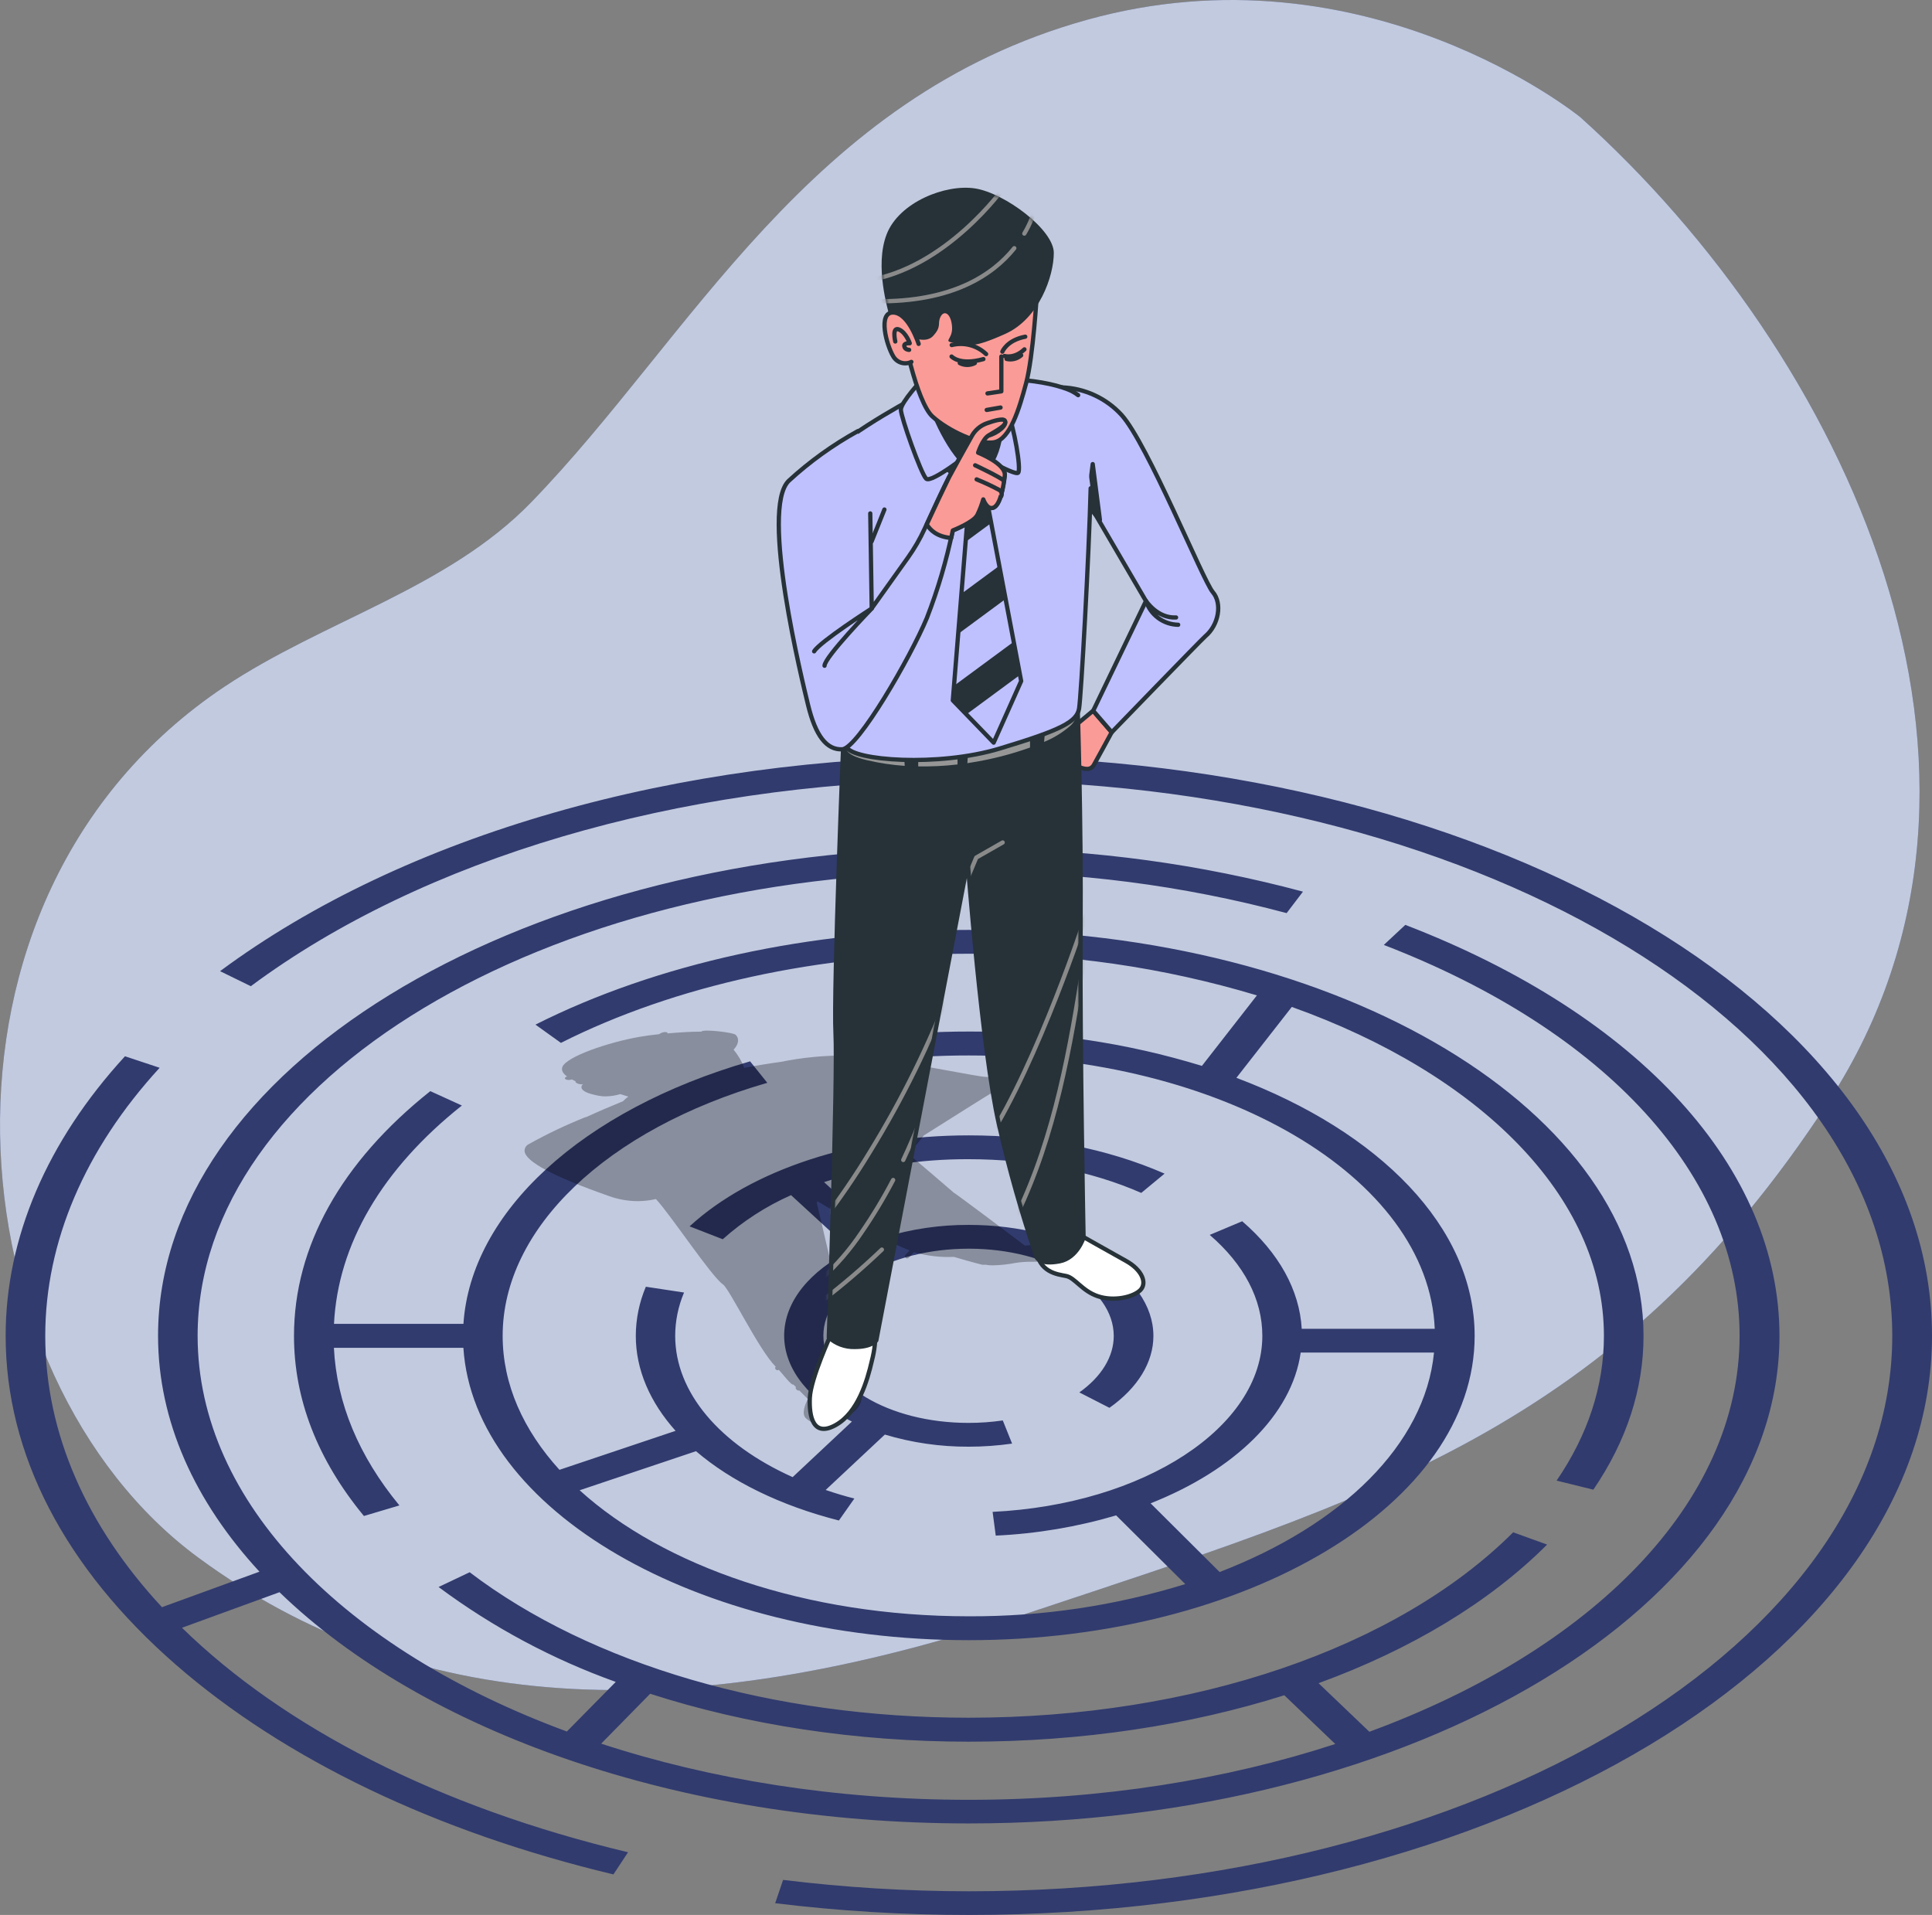 <svg xmlns="http://www.w3.org/2000/svg" width="453" height="449" viewBox="0 0 453 449" fill="none"><rect x="0" y="0" width="453" height="449" fill="#808080" stroke="none"/><path d="M370.538 27.475C370.538 27.475 320.252 -13.533 254.851 4.65C189.45 22.833 162.083 79.084 124.563 117.756C104.921 138.013 75.9 145.484 52.567 161.049C-21.999 210.917 -10.998 322.986 46.568 365.273C96.38 401.871 158.625 405.696 239.615 378.704C320.605 351.711 378.574 335.491 428.81 258.177C479.045 180.864 432.48 83.122 370.538 27.475Z" fill="#324D93"></path><path opacity="0.7" d="M370.538 27.475C370.538 27.475 320.252 -13.533 254.851 4.65C189.45 22.833 162.083 79.084 124.563 117.756C104.921 138.013 75.9 145.484 52.567 161.049C-21.999 210.917 -10.998 322.986 46.568 365.273C96.38 401.871 158.625 405.696 239.615 378.704C320.605 351.711 378.574 335.491 428.81 258.177C479.045 180.864 432.48 83.122 370.538 27.475Z" fill="white"></path><path d="M227.152 177.37C158.716 177.37 94.727 195.735 51.6 227.711L58.81 231.235C99.194 201.252 158.636 183.764 222.504 182.908V198.816C119.824 200.396 37.06 251.09 37.06 313.21C37.06 333.256 45.701 352.114 60.837 368.515L37.977 376.841C20.352 357.863 10.611 336.075 10.611 313.21C10.611 291.221 19.888 269.484 37.433 250.365L29.306 247.666C11.004 267.612 1.324 290.275 1.324 313.21C1.324 340.948 15.139 367.579 41.275 390.363C66.806 412.573 102.269 429.568 143.833 439.496L147.261 434.301C102.652 423.669 66.544 404.982 42.666 381.664L65.535 373.328C99.093 405.848 158.978 427.545 227.152 427.545C331.959 427.545 417.235 376.197 417.235 313.21C417.235 274.035 384.454 238.011 329.509 216.858L324.467 221.56C376.699 241.696 407.887 275.928 407.887 313.18C407.887 352.446 373.1 386.93 321.079 406.049L309.161 394.662C330.709 386.799 349.142 375.774 362.754 362.162L354.798 359.282C327.573 386.467 279.838 402.757 227.092 402.757C181.222 402.757 138.6 390.323 110.124 368.646L102.834 372.109C115.506 381.533 129.506 389.031 144.378 394.36L132.913 405.989C81.023 386.859 46.337 352.426 46.337 313.21C46.337 253.244 127.448 204.474 227.142 204.474C252.306 204.361 277.372 207.598 301.679 214.099L305.511 209.065C281.45 202.622 256.67 199.239 231.76 198.997V183.039C349.071 184.489 443.684 242.32 443.684 313.21C443.684 385.027 346.55 443.453 227.152 443.453C212.598 443.445 198.058 442.554 183.612 440.784L181.757 446.251C196.812 448.087 211.965 449.005 227.132 449C351.642 449 453.001 388.067 453.001 313.17C453.001 238.273 351.662 177.37 227.152 177.37ZM152.444 397.139C175.082 404.438 200.603 408.375 227.162 408.375C253.722 408.375 278.8 404.539 301.134 397.491L313.083 408.919C287.512 417.265 258.24 422.007 227.152 422.007C196.065 422.007 166.601 417.235 140.959 408.838L152.444 397.139Z" fill="#313B6E"></path><path d="M373.594 349.285C381.409 337.827 385.361 325.685 385.361 313.211C385.361 260.735 314.384 218.036 227.152 218.036C190.035 218.036 153.947 225.929 125.552 240.246L131.521 244.525C158.252 231.044 192.213 223.624 227.152 223.624C250.032 223.519 272.801 226.81 294.711 233.39L281.815 249.922C264.107 244.491 245.676 241.775 227.152 241.867C219.605 241.864 212.064 242.295 204.566 243.156L206.32 248.643C213.236 247.857 220.192 247.467 227.152 247.475C286.554 247.475 334.954 276.059 336.406 311.569H305.218C304.704 302.508 299.904 293.809 291.263 286.349L283.65 289.55C291.717 296.507 295.982 304.653 295.982 313.211C295.982 334.636 268.202 352.768 232.739 354.49L233.475 360.058C243.043 359.618 252.523 358.025 261.708 355.316L277.912 371.425C261.463 376.512 244.332 379.059 227.112 378.976C189.057 378.976 155.52 367.216 135.908 349.426L163.193 340.264C171.432 347.311 182.896 353 196.701 356.514L200.32 351.369C198.001 350.772 195.759 350.1 193.595 349.355L207.47 336.367C213.84 338.28 220.46 339.237 227.112 339.207C230.523 339.21 233.93 338.968 237.306 338.482L235.128 333.055C232.457 333.442 229.761 333.634 227.062 333.629C208.307 333.629 193.06 324.457 193.06 313.18C193.06 301.904 208.397 292.782 227.152 292.782C245.908 292.782 261.144 301.964 261.144 313.241C261.144 318.084 258.27 322.795 253.077 326.48L260.135 330.095C266.78 325.403 270.441 319.413 270.441 313.241C270.441 298.883 251.03 287.204 227.163 287.204C220.429 287.174 213.729 288.155 207.288 290.114L193.222 277.176C204.164 273.555 215.625 271.739 227.152 271.8C241.804 271.8 255.789 274.529 267.597 279.704L273.062 275.183C259.661 269.313 243.82 266.212 227.152 266.212C200.663 266.212 176.191 274.196 161.691 287.547L169.465 290.567C174.231 286.309 179.634 282.821 185.478 280.227L199.534 293.145C189.975 297.927 183.864 305.126 183.864 313.18C183.864 321.235 190.056 328.534 199.746 333.317L185.851 346.345C168.709 338.643 158.313 326.46 158.313 313.211C158.321 309.723 159.028 306.273 160.39 303.062L151.436 301.703C149.891 305.344 149.089 309.256 149.077 313.211C149.077 321.164 152.404 328.786 158.404 335.491L131.179 344.633C122.688 335.29 117.858 324.588 117.858 313.211C117.858 288.04 142.21 264.783 179.912 253.889L175.878 248.855C136.382 260.272 110.397 284.224 108.662 310.412H78.311C79.249 291.765 89.554 274.116 108.299 259.215L100.898 255.842C79.985 272.465 68.934 292.299 68.934 313.231C68.934 328.061 74.449 342.267 85.329 355.457L93.648 352.98C84.099 341.391 78.936 328.977 78.291 316.02H108.652C111.102 354.067 163.304 384.574 227.152 384.574C292.553 384.574 345.764 352.567 345.764 313.231C345.764 287.738 323.419 265.346 289.902 252.721L302.889 236.098C346.661 251.724 376.074 280.398 376.074 313.211C376.074 324.96 372.354 336.367 364.983 347.16L373.594 349.285ZM285.969 368.596L269.785 352.487C289.418 344.714 302.899 331.786 304.976 317.137H336.235C334.127 338.754 314.586 357.561 285.969 368.596Z" fill="#313B6E"></path><path opacity="0.3" d="M257.715 291.946C257.624 291.654 257.332 290.748 251.665 291.191L240.301 292.047C238.99 291.04 223.663 279.522 223.613 279.633C223.048 279.129 214.618 271.87 212.007 269.786C212.907 269.765 213.777 269.454 214.487 268.9C214.84 268.487 216.332 266.584 216.595 266.242C221.868 262.91 231.881 256.597 232.506 256.265C234.241 255.338 234.452 254.482 234.321 253.929C234.13 253.073 233.041 252.57 231.296 252.509C230.227 252.509 226.386 251.764 221.939 250.959C214.205 249.549 203.607 247.626 198.596 247.495C193.354 247.446 188.122 247.949 182.987 248.995C180.738 249.297 177.814 249.761 174.496 250.385C173.913 248.835 173.071 247.395 172.006 246.126C173.377 244.646 173.286 243.327 172.449 242.602C171.844 242.078 164.816 241.233 164.463 241.887C161.953 241.887 159.139 242.078 156.467 242.31C156.8 242.048 155.701 241.666 154.521 242.491C152.817 242.672 151.224 242.884 149.863 243.126C142.633 244.394 132.791 247.757 131.864 250.173C131.541 251.019 132.085 251.774 132.963 252.408C131.854 252.741 132.711 253.526 134.102 253.103C134.407 253.267 134.72 253.415 135.04 253.546C134.526 253.657 135.726 254.432 136.714 254.201C136.59 254.28 136.489 254.391 136.422 254.522C136.355 254.653 136.323 254.799 136.331 254.946C136.401 256.436 141.009 257.02 141.05 257.02C141.364 257.056 141.681 257.073 141.997 257.07C143.16 257.053 144.314 256.874 145.426 256.536C146.041 256.738 146.676 256.929 147.321 257.12C146.874 257.446 146.456 257.81 146.071 258.208C143.591 259.215 140.334 260.604 137.379 261.953H137.238C132.698 263.77 128.279 265.875 124.009 268.256C123.688 268.399 123.42 268.637 123.24 268.938C123.059 269.239 122.976 269.588 123 269.937C123.242 272.374 129.827 275.877 142.552 280.358L142.754 280.428C144.92 281.215 147.205 281.623 149.51 281.636C150.952 281.631 152.389 281.465 153.795 281.143C157.112 284.647 166.772 299.266 169.515 301.159C171.088 302.256 177.925 316.523 181.887 320.459C181.444 320.822 182.129 321.567 182.603 321.174C183.551 322.181 185.568 324.92 186.042 324.638L186.647 325.252C186.314 325.413 186.959 326.259 187.393 326.007L189.41 328.021C188.805 329.229 187.927 331.414 188.865 332.44C189.337 332.919 189.906 333.291 190.534 333.531C191.162 333.77 191.834 333.872 192.505 333.83C194.123 333.772 195.714 333.407 197.194 332.753C200.723 331.303 202.337 329.319 201.994 326.822C201.947 326.473 201.845 326.133 201.691 325.816C201.739 325.757 201.773 325.689 201.791 325.616C201.808 325.543 201.809 325.466 201.792 325.393L198.071 311.952C198.465 311.036 191.467 281.888 191.467 281.888C191.585 281.864 191.692 281.8 191.769 281.707C195.671 284.103 206.199 290.386 213.277 293.195C212.975 293.527 212.662 293.859 212.329 294.201C212.282 294.248 212.244 294.304 212.219 294.365C212.193 294.427 212.18 294.492 212.18 294.559C212.18 294.625 212.193 294.691 212.219 294.752C212.244 294.814 212.282 294.87 212.329 294.916C212.375 294.964 212.429 295.003 212.49 295.029C212.551 295.055 212.616 295.069 212.682 295.069C212.748 295.069 212.814 295.055 212.874 295.029C212.935 295.003 212.99 294.964 213.035 294.916C213.469 294.493 213.882 294.05 214.285 293.597C217.334 294.472 220.504 294.847 223.673 294.705C227.535 295.853 230.207 296.527 230.268 296.537C230.519 296.566 230.773 296.566 231.024 296.537C231.643 296.645 232.271 296.696 232.899 296.688C234.66 296.64 236.414 296.448 238.143 296.114L238.607 296.044C239.676 295.902 240.755 295.838 241.833 295.853C243.684 295.857 245.533 295.746 247.369 295.52C251.544 294.987 255.89 293.728 257.18 292.933C257.805 292.591 257.785 292.168 257.715 291.946ZM215.233 257.332L210.192 265.266L207.822 266.504L207.59 266.323C207.6 266.239 207.6 266.155 207.59 266.071C207.288 265.266 202.085 259.255 198.333 255.278H198.868L215.233 257.332Z" fill="black"></path><path d="M256.305 166.648L250.043 171.863C250.043 171.863 248.823 173.776 249.69 174.823C250.36 175.691 250.944 176.622 251.435 177.602C251.435 177.602 252.443 179.686 253.522 180.038C254.601 180.391 255.791 180.562 256.486 179.344C257.182 178.125 260.661 171.692 260.661 171.692L256.305 166.648Z" fill="#FB9B97" stroke="#263238" stroke-linecap="round" stroke-linejoin="round"></path><path d="M194.866 312.838C194.866 312.838 190.096 323.178 189.885 327.729C189.673 332.279 190.721 337.042 195.935 334.142C201.148 331.242 203.346 323.822 204.435 319.04C205.07 316.613 205.349 314.106 205.262 311.599L194.866 312.838Z" fill="white" stroke="#263238" stroke-linecap="round" stroke-linejoin="round"></path><path d="M252.661 289.258C252.661 289.258 260.325 293.597 264.056 295.672C267.787 297.746 269.027 300.837 267.373 302.498C265.719 304.159 261.162 305.186 257.431 303.937C253.7 302.689 252.046 299.598 249.969 299.185C247.892 298.773 243.546 298.36 242.911 292.772C242.276 287.184 252.661 289.258 252.661 289.258Z" fill="white" stroke="#263238" stroke-linecap="round" stroke-linejoin="round"></path><path d="M197.821 171.863C197.821 171.863 195.381 232.202 195.905 242.28C196.429 252.358 194.332 313.573 194.332 313.573C195.993 315.091 198.182 315.901 200.432 315.828C204.466 315.828 205.474 314.268 205.474 314.268L226.901 202.168C226.901 202.168 230.209 245.985 234.212 263.584C236.616 274.134 239.568 284.552 243.055 294.796C243.055 294.796 243.791 296.658 248.49 295.732C252.584 294.927 254.066 290.164 254.066 290.164C254.066 290.164 253.199 245.864 253.37 218.529C253.542 191.194 252.675 165.671 252.675 165.671C252.675 165.671 234.212 171.712 220.983 173.323C213.238 174.275 205.384 173.78 197.821 171.863Z" fill="#263238"></path><mask id="mask0_96_2547" style="mask-type:luminance" maskUnits="userSpaceOnUse" x="194" y="165" width="61" height="151"><path d="M197.821 171.863C197.821 171.863 195.381 232.202 195.905 242.28C196.429 252.358 194.332 313.573 194.332 313.573C195.993 315.091 198.182 315.901 200.432 315.828C204.466 315.828 205.474 314.268 205.474 314.268L226.901 202.168C226.901 202.168 230.209 245.985 234.212 263.584C236.616 274.134 239.568 284.552 243.055 294.796C243.055 294.796 243.791 296.658 248.49 295.732C252.584 294.927 254.066 290.164 254.066 290.164C254.066 290.164 253.199 245.864 253.37 218.529C253.542 191.194 252.675 165.671 252.675 165.671C252.675 165.671 234.212 171.712 220.983 173.323C213.238 174.275 205.384 173.78 197.821 171.863Z" fill="white"></path></mask><g mask="url(#mask0_96_2547)"><path d="M223.15 231.125C218.002 244.671 211.588 257.703 203.992 270.048C200.493 275.822 196.672 281.395 192.547 286.741" stroke="#8A8A8A" stroke-linecap="round" stroke-linejoin="round"></path><path d="M209.415 276.673C207.186 280.939 204.697 285.064 201.964 289.027C199.278 293.037 196.104 296.7 192.516 299.931" stroke="#8A8A8A" stroke-linecap="round" stroke-linejoin="round"></path><path d="M218.279 255.872C216.425 261.362 214.257 266.74 211.785 271.981" stroke="#8A8A8A" stroke-linecap="round" stroke-linejoin="round"></path><path d="M254.569 214.774C254.569 214.774 243.477 248.804 231.559 267.36" stroke="#8A8A8A" stroke-linecap="round" stroke-linejoin="round"></path><path d="M254.124 225.375C250.958 245.693 247.389 266.192 238.465 284.778" stroke="#8A8A8A" stroke-linecap="round" stroke-linejoin="round"></path><path d="M226.688 206.377L228.906 201.071L235.097 197.537" stroke="#8A8A8A" stroke-linecap="round" stroke-linejoin="round"></path><path d="M251.313 163.466C251.313 163.466 244.053 170.444 225.903 172.387C207.753 174.33 199.383 172.387 199.383 172.387C199.383 172.387 197.094 173.484 198.516 175.166C198.516 175.166 197.427 176.847 203.286 178.246C206.193 178.925 209.15 179.369 212.129 179.575L211.947 176.555L215.295 175.991V179.696C218.374 179.755 221.453 179.604 224.511 179.243V175.991L227.022 175.719L226.82 178.941L227.829 178.78C232.489 178.039 237.07 176.866 241.512 175.276V170.423L245.142 170.142L244.809 173.957C247.073 173.042 249.166 171.752 251 170.142C251.924 169.295 252.476 168.119 252.534 166.868C252.593 165.618 252.154 164.395 251.313 163.466Z" fill="#969696"></path><path d="M206.773 292.994C202.291 297.275 197.579 301.308 192.656 305.075" stroke="#8A8A8A" stroke-linecap="round" stroke-linejoin="round"></path></g><path d="M197.821 171.863C197.821 171.863 195.381 232.202 195.905 242.28C196.429 252.358 194.332 313.573 194.332 313.573C195.993 315.091 198.182 315.901 200.432 315.828C204.466 315.828 205.474 314.268 205.474 314.268L226.901 202.168C226.901 202.168 230.209 245.985 234.212 263.584C236.616 274.134 239.568 284.552 243.055 294.796C243.055 294.796 243.791 296.658 248.49 295.732C252.584 294.927 254.066 290.164 254.066 290.164C254.066 290.164 253.199 245.864 253.37 218.529C253.542 191.194 252.675 165.671 252.675 165.671C252.675 165.671 234.212 171.712 220.983 173.323C213.238 174.275 205.384 173.78 197.821 171.863Z" stroke="#263238" stroke-linecap="round" stroke-linejoin="round"></path><path d="M249.012 90.834C251.645 90.934 254.232 91.554 256.624 92.659C259.016 93.763 261.165 95.329 262.947 97.268C268.997 103.883 282.105 136.222 284.364 138.829C286.623 141.437 285.786 146.521 282.6 149.2C281.591 150.075 260.678 171.692 260.678 171.692L256.322 166.658L268.695 140.923L253.892 115.582" fill="#BFC1FF"></path><path d="M249.012 90.834C251.645 90.934 254.232 91.554 256.624 92.659C259.016 93.763 261.165 95.329 262.947 97.268C268.997 103.883 282.105 136.222 284.364 138.829C286.623 141.437 285.786 146.521 282.6 149.2C281.591 150.075 260.678 171.692 260.678 171.692L256.322 166.658L268.695 140.923L253.892 115.582" stroke="#263238" stroke-linecap="round" stroke-linejoin="round"></path><path d="M255.656 113.306L256.211 108.816L257.895 121.895L255.838 119.468L255.656 113.306Z" fill="#263238" stroke="#263238" stroke-linecap="round" stroke-linejoin="round"></path><path d="M275.754 144.78C271.357 145.021 268.695 140.883 268.695 140.883C269.208 142.49 270.213 143.895 271.568 144.901C272.922 145.907 274.559 146.463 276.248 146.491" stroke="#263238" stroke-linecap="round" stroke-linejoin="round"></path><path d="M255.729 114.484C255.346 129.979 253.49 163.325 253.016 166.124C252.492 169.255 248.842 171.158 234.382 175.518C219.923 179.877 199.907 178.297 198.516 175.165C197.124 172.034 194.331 156.741 194.331 149.431C194.331 142.122 187.373 113.79 193.464 107.356C199.554 100.923 216.272 92.254 216.272 92.254C229.683 87.028 244.314 88.941 250.233 91.247C251.156 91.579 252.021 92.055 252.795 92.657" fill="#BFC1FF"></path><path d="M255.729 114.484C255.346 129.979 253.49 163.325 253.016 166.124C252.492 169.255 248.842 171.158 234.382 175.518C219.923 179.877 199.907 178.297 198.516 175.165C197.124 172.034 194.331 156.741 194.331 149.431C194.331 142.122 187.373 113.79 193.464 107.356C199.554 100.923 216.272 92.254 216.272 92.254C229.683 87.028 244.314 88.941 250.233 91.247C251.156 91.579 252.021 92.055 252.795 92.657" stroke="#263238" stroke-linecap="round" stroke-linejoin="round"></path><path d="M221.676 109.611L227.423 114.484L223.41 164.211L232.989 174.128L239.433 159.691L230.731 113.79L234.905 107.004L228.29 100.751L221.676 109.611Z" fill="#BFC1FF" stroke="#263238" stroke-linecap="round" stroke-linejoin="round"></path><path d="M237.688 150.468L223.692 160.788L223.41 164.211L226.597 167.503L239.16 158.241L237.688 150.468Z" fill="#263238"></path><path d="M232.406 122.63L230.934 114.857L227.163 117.626L226.406 127.05L232.406 122.63Z" fill="#263238"></path><path d="M234.312 132.657L225.428 139.212L224.672 148.636L235.784 140.44L234.312 132.657Z" fill="#263238"></path><path d="M216.272 88.921C216.272 88.921 211.23 94.318 211.23 96.05C211.23 97.781 215.929 111.011 217.149 112.229C218.37 113.447 227.939 105.796 227.939 105.796C227.939 105.796 238.022 111.706 238.738 110.83C239.454 109.954 237.871 100.399 235.955 95.536C234.039 90.673 223.764 84.058 216.272 88.921Z" fill="#BFC1FF" stroke="#263238" stroke-linecap="round" stroke-linejoin="round"></path><path d="M218.539 96.049C218.539 96.049 223.762 109.44 228.985 110.145C234.209 110.85 235.257 99.372 234.904 96.049C234.552 92.727 223.026 88.055 218.539 96.049Z" fill="#263238" stroke="#263238" stroke-linecap="round" stroke-linejoin="round"></path><path d="M243.105 68.926C243.105 68.926 242.268 83.575 240.594 89.847C238.921 96.12 236.823 102.815 233.264 103.661C229.704 104.507 222.172 100.932 218.592 97.62C215.013 94.308 211.262 77.745 211.262 72.933C211.262 68.12 224.461 63.932 231.792 63.73C233.949 63.68 236.09 64.121 238.05 65.021C240.011 65.922 241.74 67.257 243.105 68.926Z" fill="#FB9B97" stroke="#263238" stroke-linecap="round" stroke-linejoin="round"></path><path d="M234.786 83.595V91.76L231.539 92.244" stroke="#263238" stroke-linecap="round" stroke-linejoin="round"></path><path d="M223.117 83.595C223.117 83.595 225.043 85.76 230.579 84.199" stroke="#263238" stroke-linecap="round" stroke-linejoin="round"></path><path d="M235.512 83.474C235.512 83.474 237.791 84.199 240.201 81.914" stroke="#263238" stroke-linecap="round" stroke-linejoin="round"></path><path d="M235.027 82.457C235.027 82.457 236.036 79.789 240.392 78.944" stroke="#263238" stroke-linecap="round" stroke-linejoin="round"></path><path d="M231.215 83.021C230.159 82.016 228.866 81.295 227.455 80.925C226.044 80.556 224.562 80.549 223.148 80.907" stroke="#263238" stroke-linecap="round" stroke-linejoin="round"></path><path d="M231.355 96.12L234.602 95.556" stroke="#263238" stroke-linecap="round" stroke-linejoin="round"></path><path d="M225.043 85.135C225.588 85.417 226.194 85.564 226.808 85.564C227.422 85.564 228.027 85.417 228.572 85.135" stroke="#263238" stroke-linecap="round" stroke-linejoin="round"></path><path d="M236.016 84.159C236.612 84.302 237.235 84.298 237.83 84.149C238.425 84 238.975 83.71 239.434 83.303" stroke="#263238" stroke-linecap="round" stroke-linejoin="round"></path><path d="M212.31 78.329C212.31 78.329 216.707 81.048 218.804 78.752C220.901 76.457 219.701 75.933 220.538 74.262C221.375 72.591 223.029 73.517 223.231 76.658C223.432 79.799 220.69 80.001 224.037 80.424C227.385 80.847 227.718 81.863 235.684 78.299C243.65 74.735 247.088 64.737 247.088 59.291C247.088 53.844 235.563 45.276 228.656 44.188C221.748 43.101 210.838 47.38 207.904 54.911C204.97 62.442 208.327 72.903 208.539 74.161C208.751 75.42 208.751 77.715 212.31 78.329Z" fill="#263238"></path><mask id="mask1_96_2547" style="mask-type:luminance" maskUnits="userSpaceOnUse" x="206" y="44" width="42" height="37"><path d="M212.31 78.329C212.31 78.329 216.707 81.048 218.804 78.752C220.901 76.457 219.701 75.933 220.538 74.262C221.375 72.591 223.029 73.517 223.231 76.658C223.432 79.799 220.69 80.001 224.037 80.424C227.385 80.847 227.718 81.863 235.684 78.299C243.65 74.735 247.088 64.737 247.088 59.291C247.088 53.844 235.563 45.276 228.656 44.188C221.748 43.101 210.838 47.38 207.904 54.911C204.97 62.442 208.327 72.903 208.539 74.161C208.751 75.42 208.751 77.715 212.31 78.329Z" fill="white"></path></mask><g mask="url(#mask1_96_2547)"><path d="M237.822 58.193C232.86 64.375 223.382 70.859 205.434 70.637" stroke="#8A8A8A" stroke-linecap="round" stroke-linejoin="round"></path><path d="M243.066 47.289C242.538 49.93 241.559 52.461 240.172 54.77" stroke="#8A8A8A" stroke-linecap="round" stroke-linejoin="round"></path><path d="M235.544 43.755C235.544 43.755 221.82 63.227 202.793 65.845" stroke="#8A8A8A" stroke-linecap="round" stroke-linejoin="round"></path></g><path d="M215.396 80.635C215.396 80.635 213.107 73.356 209.437 73.275C205.767 73.195 207.854 80.907 209.437 83.545C209.846 84.263 210.514 84.799 211.305 85.042C212.095 85.285 212.95 85.218 213.692 84.854" fill="#FB9B97"></path><path d="M215.396 80.635C215.396 80.635 213.107 73.356 209.437 73.275C205.767 73.195 207.854 80.907 209.437 83.545C209.846 84.263 210.514 84.799 211.305 85.042C212.095 85.285 212.95 85.218 213.692 84.854" stroke="#263238" stroke-linecap="round" stroke-linejoin="round"></path><path d="M209.919 80.071C209.919 80.071 209.072 76.547 210.766 77.252C212.46 77.957 213.307 80.484 213.307 80.484C213.307 80.484 211.895 80.343 212.036 81.189C212.177 82.034 213.166 82.034 213.166 82.034" stroke="#263238" stroke-linecap="round" stroke-linejoin="round"></path><path d="M201.127 101.094C195.281 104.315 189.845 108.226 184.933 112.743C178.137 119.357 188.24 160.214 189.46 165.258C191.225 172.538 193.816 175.86 197.467 175.689C201.117 175.518 213.489 154.133 217.321 144.91C219.907 138.251 221.931 131.388 223.371 124.391C223.371 124.391 228.251 122.478 229.119 120.747C229.69 119.572 230.156 118.349 230.51 117.092C230.51 117.092 231.387 119.7 232.95 119.005C234.513 118.31 235.219 114.313 235.562 111.524C235.905 108.735 228.776 106.309 228.776 106.309C228.776 106.309 229.643 102.664 231.73 102.141C233.817 101.617 236.258 99.704 235.562 98.657C234.866 97.61 228.947 101.275 228.947 101.275C228.947 101.275 224.248 108.574 222.504 111.877C221.364 114.041 218.591 120.062 216.807 123.959C215.722 126.342 214.408 128.614 212.884 130.744L204.394 142.645C204.394 142.645 204.051 121.26 204.051 120.384" fill="#BFC1FF"></path><path d="M201.127 101.094C195.281 104.315 189.845 108.226 184.933 112.743C178.137 119.357 188.24 160.214 189.46 165.258C191.225 172.538 193.816 175.86 197.467 175.689C201.117 175.518 213.489 154.133 217.321 144.91C219.907 138.251 221.931 131.388 223.371 124.391C223.371 124.391 228.251 122.478 229.119 120.747C229.69 119.572 230.156 118.349 230.51 117.092C230.51 117.092 231.387 119.7 232.95 119.005C234.513 118.31 235.219 114.313 235.562 111.524C235.905 108.735 228.776 106.309 228.776 106.309C228.776 106.309 229.643 102.664 231.73 102.141C233.817 101.617 236.258 99.704 235.562 98.657C234.866 97.61 228.947 101.275 228.947 101.275C228.947 101.275 224.248 108.574 222.504 111.877C221.364 114.041 218.591 120.062 216.807 123.959C215.722 126.342 214.408 128.614 212.884 130.744L204.394 142.645C204.394 142.645 204.051 121.26 204.051 120.384" stroke="#263238" stroke-linecap="round" stroke-linejoin="round"></path><path d="M204.375 126.939L207.37 119.468" stroke="#263238" stroke-linecap="round" stroke-linejoin="round"></path><path d="M193.331 156.096C193.331 154.083 204.423 142.655 204.423 142.655C204.423 142.655 192.201 150.488 190.891 152.723" stroke="#263238" stroke-linecap="round" stroke-linejoin="round"></path><path d="M229.159 120.747C229.73 119.572 230.196 118.349 230.55 117.092C230.55 117.092 231.428 119.7 232.991 119.005C234.553 118.31 235.259 114.313 235.602 111.524C235.945 108.735 229.34 106.138 229.34 106.138C229.34 106.138 230.349 103.007 231.77 102.11C233.606 100.973 236.298 99.674 235.602 98.627C235.209 98.033 233.112 98.627 231.387 99.251C229.873 99.789 228.61 100.864 227.838 102.272C226.325 104.96 223.744 109.601 222.544 111.867C221.536 113.88 219.075 119.085 217.301 122.942C218.067 124.271 219.68 125.861 223.038 126.143C223.28 125.026 223.411 124.371 223.411 124.371C223.411 124.371 228.292 122.478 229.159 120.747Z" fill="#FB9B97" stroke="#263238" stroke-linecap="round" stroke-linejoin="round"></path><path d="M228.988 112.4C230.772 113.119 232.515 113.932 234.211 114.837C234.351 114.902 234.476 114.995 234.578 115.11C234.681 115.225 234.759 115.359 234.808 115.505C234.857 115.651 234.876 115.805 234.864 115.958C234.851 116.112 234.808 116.261 234.736 116.397" fill="#FB9B97"></path><path d="M228.988 112.4C230.772 113.119 232.515 113.932 234.211 114.837C234.351 114.902 234.476 114.995 234.578 115.11C234.681 115.225 234.759 115.359 234.808 115.505C234.857 115.651 234.876 115.805 234.864 115.958C234.851 116.112 234.808 116.261 234.736 116.397" stroke="#263238" stroke-linecap="round" stroke-linejoin="round"></path><path d="M228.645 109.098C228.645 109.098 234.563 111.877 235.431 112.743Z" fill="white"></path><path d="M228.645 109.098C228.645 109.098 234.563 111.877 235.431 112.743" stroke="#263238" stroke-linecap="round" stroke-linejoin="round"></path></svg>